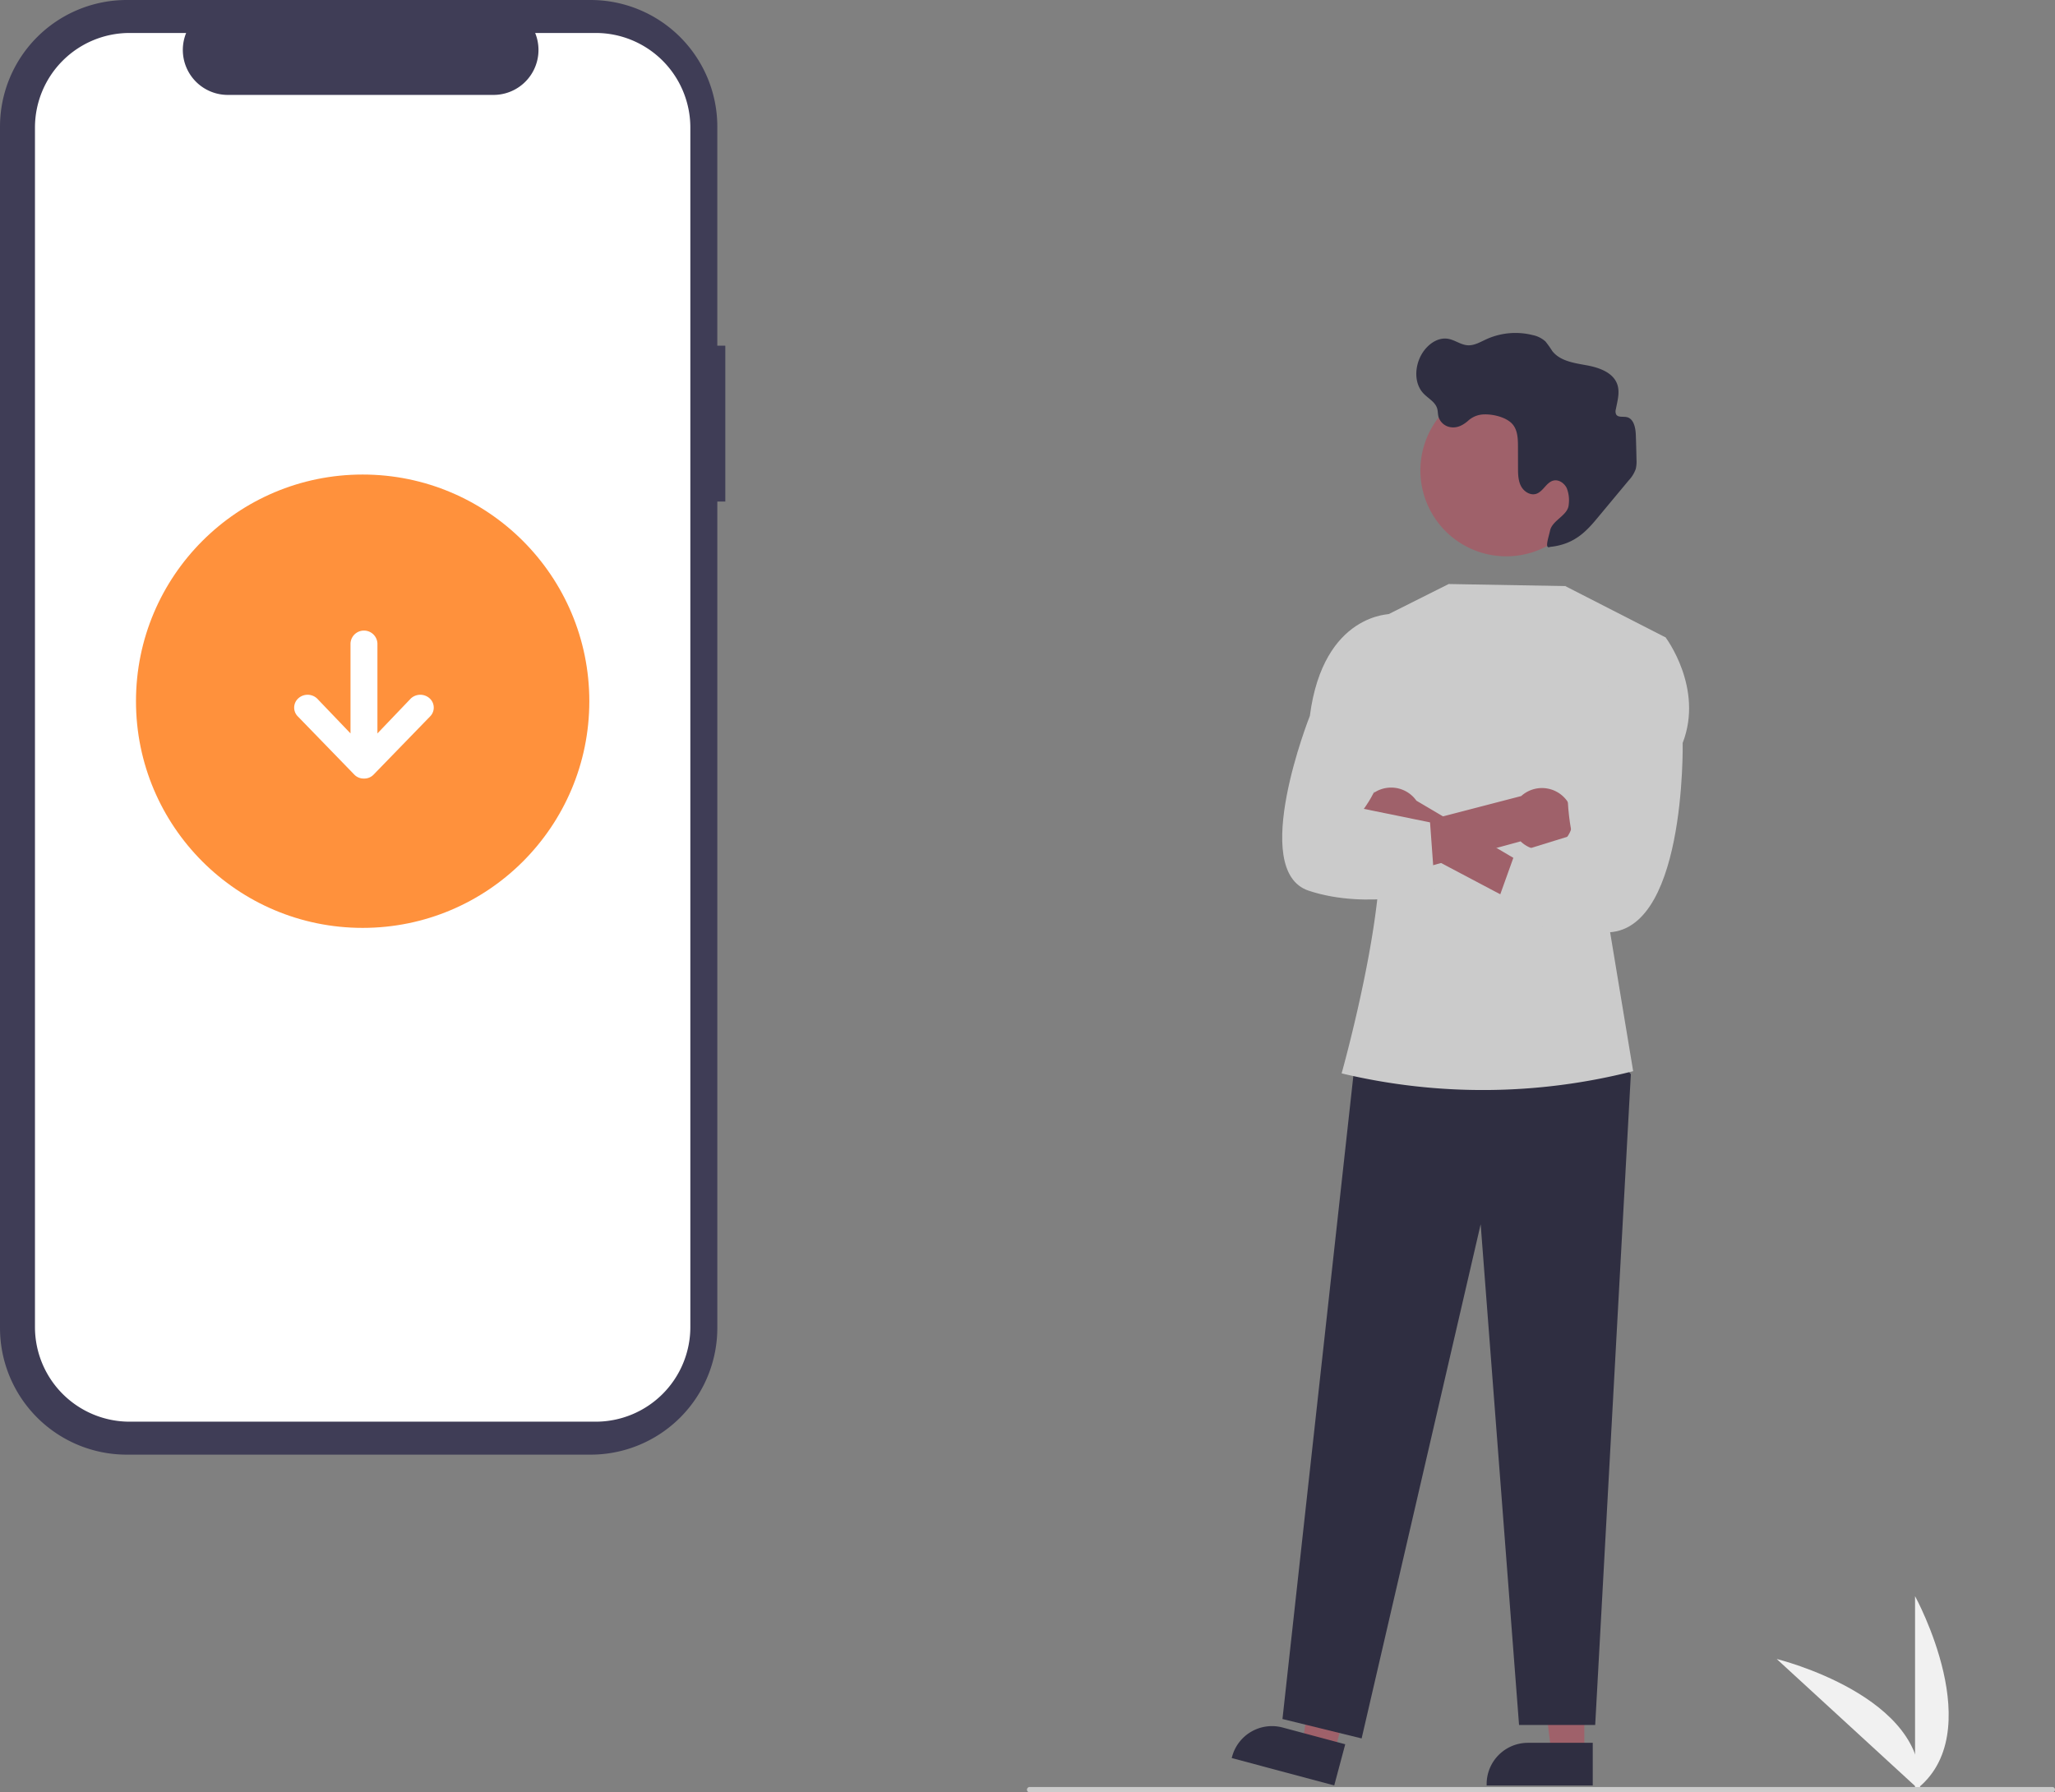 <svg xmlns="http://www.w3.org/2000/svg" data-name="Layer 1" width="765.6" height="667.744" viewBox="0 0 765.6 667.744" xmlns:xlink="http://www.w3.org/1999/xlink"><rect x="0" y="0" width="765.6" height="667.744" fill="#808080" stroke="none"/><path d="M930.662,783.113v-72.34S958.854,762.059,930.662,783.113Z" transform="translate(-217.2 -116.128)" fill="#f1f1f1"/><path d="M932.404,783.1l-53.29-48.921S935.959,748.094,932.404,783.1Z" transform="translate(-217.2 -116.128)" fill="#f1f1f1"/><path d="M487.417,244.909h-2.978V163.339A47.211,47.211,0,0,0,437.229,116.128H264.411a47.211,47.211,0,0,0-47.211,47.211V610.84a47.211,47.211,0,0,0,47.211,47.211H437.229a47.211,47.211,0,0,0,47.211-47.211v-307.868h2.978Z" transform="translate(-217.2 -116.128)" fill="#3f3d56"/><path d="M439.134,128.411H416.575a16.75,16.75,0,0,1-15.508,23.076H302.062a16.75,16.75,0,0,1-15.508-23.076H265.483A35.256,35.256,0,0,0,230.227,163.667V610.512a35.256,35.256,0,0,0,35.256,35.256H439.134a35.256,35.256,0,0,0,35.256-35.256h0V163.667A35.256,35.256,0,0,0,439.134,128.411Z" transform="translate(-217.2 -116.128)" fill="#fff"/><circle id="b5dcbba4-f290-467d-a612-e64d8f6895fb" data-name="Ellipse 44" cx="135.108" cy="261.234" r="84.446" fill="#ff913c"/><path d="M377.332,383.132l-21,21.63a4.774,4.774,0,0,1-3.5,1.41h-.07a4.814,4.814,0,0,1-3.51-1.41l-20.99-21.63c-.07-.08-.15-.15-.22-.22a4.641,4.641,0,0,1,.22-6.55,5.169,5.169,0,0,1,7.08,0l12.44,13v-33.52a5.02,5.02,0,0,1,10.03,0v33.52l12.43-13a5.181,5.181,0,0,1,7.09,0c.07.07.14.14.22.22A4.65,4.65,0,0,1,377.332,383.132Z" transform="translate(-217.2 -116.128)" fill="#fff"/><polygon points="590.258 653.281 577.998 653.28 572.166 605.992 590.26 605.993 590.258 653.281" fill="#9f616a"/><path d="M810.585,781.293l-39.531-.001v-.5a15.387,15.387,0,0,1,15.386-15.386h.001l24.144.001Z" transform="translate(-217.2 -116.128)" fill="#2f2e41"/><polygon points="497.121 652.877 485.277 649.71 491.857 602.52 509.337 607.194 497.121 652.877" fill="#9f616a"/><path d="M714.272,781.293l-38.189-10.212.129-.483A15.387,15.387,0,0,1,695.051,759.708l.001 0,23.325,6.237Z" transform="translate(-217.2 -116.128)" fill="#2f2e41"/><polygon points="597.311 388.269 607.58 400.199 594.299 642.642 565.931 642.642 551.628 456.091 507.282 647.645 477.79 640.412 504.606 397.113 597.311 388.269" fill="#2f2e41"/><path d="M728.662,347.872l28.246-14.167,43.437.764,37.38,19.127L816.457,459.809l9.187,55.38-0,0a226.532,226.532,0,0,1-108.335.892l-.284-.068s21.114-74.916,12.126-97.779Z" transform="translate(-217.2 -116.128)" fill="#cbcbcb"/><path d="M810.378,291.264a32.002,32.002,0,1,0,0,.237Q810.378,291.382,810.378,291.264Z" transform="translate(-217.2 -116.128)" fill="#9f616a"/><path d="M764.045,272.978a9.079,9.079,0,0,1,6.117-2.468c3.419-.111,8.542,1.103,10.722,3.883,1.752,2.234,1.836,5.307,1.843,8.147l.018,7.836c.005,2.318.034,4.735,1.087,6.801s3.471,3.634,5.68,2.93c2.62-.835,3.772-4.318,6.45-4.944,2.011-.47,4.077.999,4.956,2.868a12.439,12.439,0,0,1,.716,6.086c-.253,4.103-6.138,5.731-6.971,9.756-.482,2.329-2.169,6.973,0,6,10-1,14.389-6.841,18.966-12.339l10.323-12.401a12.121,12.121,0,0,0,2.659-4.302,11.951,11.951,0,0,0,.273-3.431q-.084-4.623-.251-9.244c-.097-2.692-.774-6.088-3.41-6.641-1.371-.288-3.185.214-3.91-.985a2.721,2.721,0,0,1-.124-1.911c.582-3.076,1.564-6.294.551-9.257-1.527-4.468-6.785-6.302-11.431-7.145s-9.862-1.568-12.778-5.282a40.501,40.501,0,0,0-2.536-3.565,9.956,9.956,0,0,0-4.755-2.398,26.279,26.279,0,0,0-17.28,1.534c-2.247,1.026-4.505,2.407-6.97,2.25-2.561-.162-4.748-1.965-7.276-2.403-4.084-.708-7.988,2.351-10,5.975-2.494,4.49-2.722,10.638.8,14.375,1.757,1.864,4.38,3.145,5.109,5.601.297 1.0.228,2.076.491,3.086a5.57,5.57,0,0,0,4.489,3.884C760.098,275.679,762.21,274.535,764.045,272.978Z" transform="translate(-217.2 -116.128)" fill="#2f2e41"/><path d="M724.764,425.313a11.462,11.462,0,0,0,16.65,5.627l57.353,30.318,1.857-13.971L744.895,414.424a11.524,11.524,0,0,0-20.131,10.889Z" transform="translate(-217.2 -116.128)" fill="#9f616a"/><path d="M801.192,427.728a11.462,11.462,0,0,1-17.478,1.848L721.117,446.61l.545-17.738,62.269-16.174a11.524,11.524,0,0,1,17.261,15.03Z" transform="translate(-217.2 -116.128)" fill="#9f616a"/><path d="M825.519,354.36l12.205-.765s14.29,18.855,6.364,39.316c0,0,1.373,73.499-30.276,70.48s-41.65-3.019-41.65-3.019l9.5-26.5,21.253-6.562s-6.55-28.894,5.849-40.916Z" transform="translate(-217.2 -116.128)" fill="#cbcbcb"/><path d="M737.387,353.715l-1.725-8.843s-25.44-.598-30.47,37.951c0,0-22.877,57.692-.454,65.121s47.089,0,47.089,0l-1.858-25.442-24.673-5.035s12.745-16.489,5.805-30.792Z" transform="translate(-217.2 -116.128)" fill="#cbcbcb"/><path d="M981.8,783.872h-381a1,1,0,0,1,0-2h381a1,1,0,0,1,0,2Z" transform="translate(-217.2 -116.128)" fill="#cbcbcb"/></svg>
